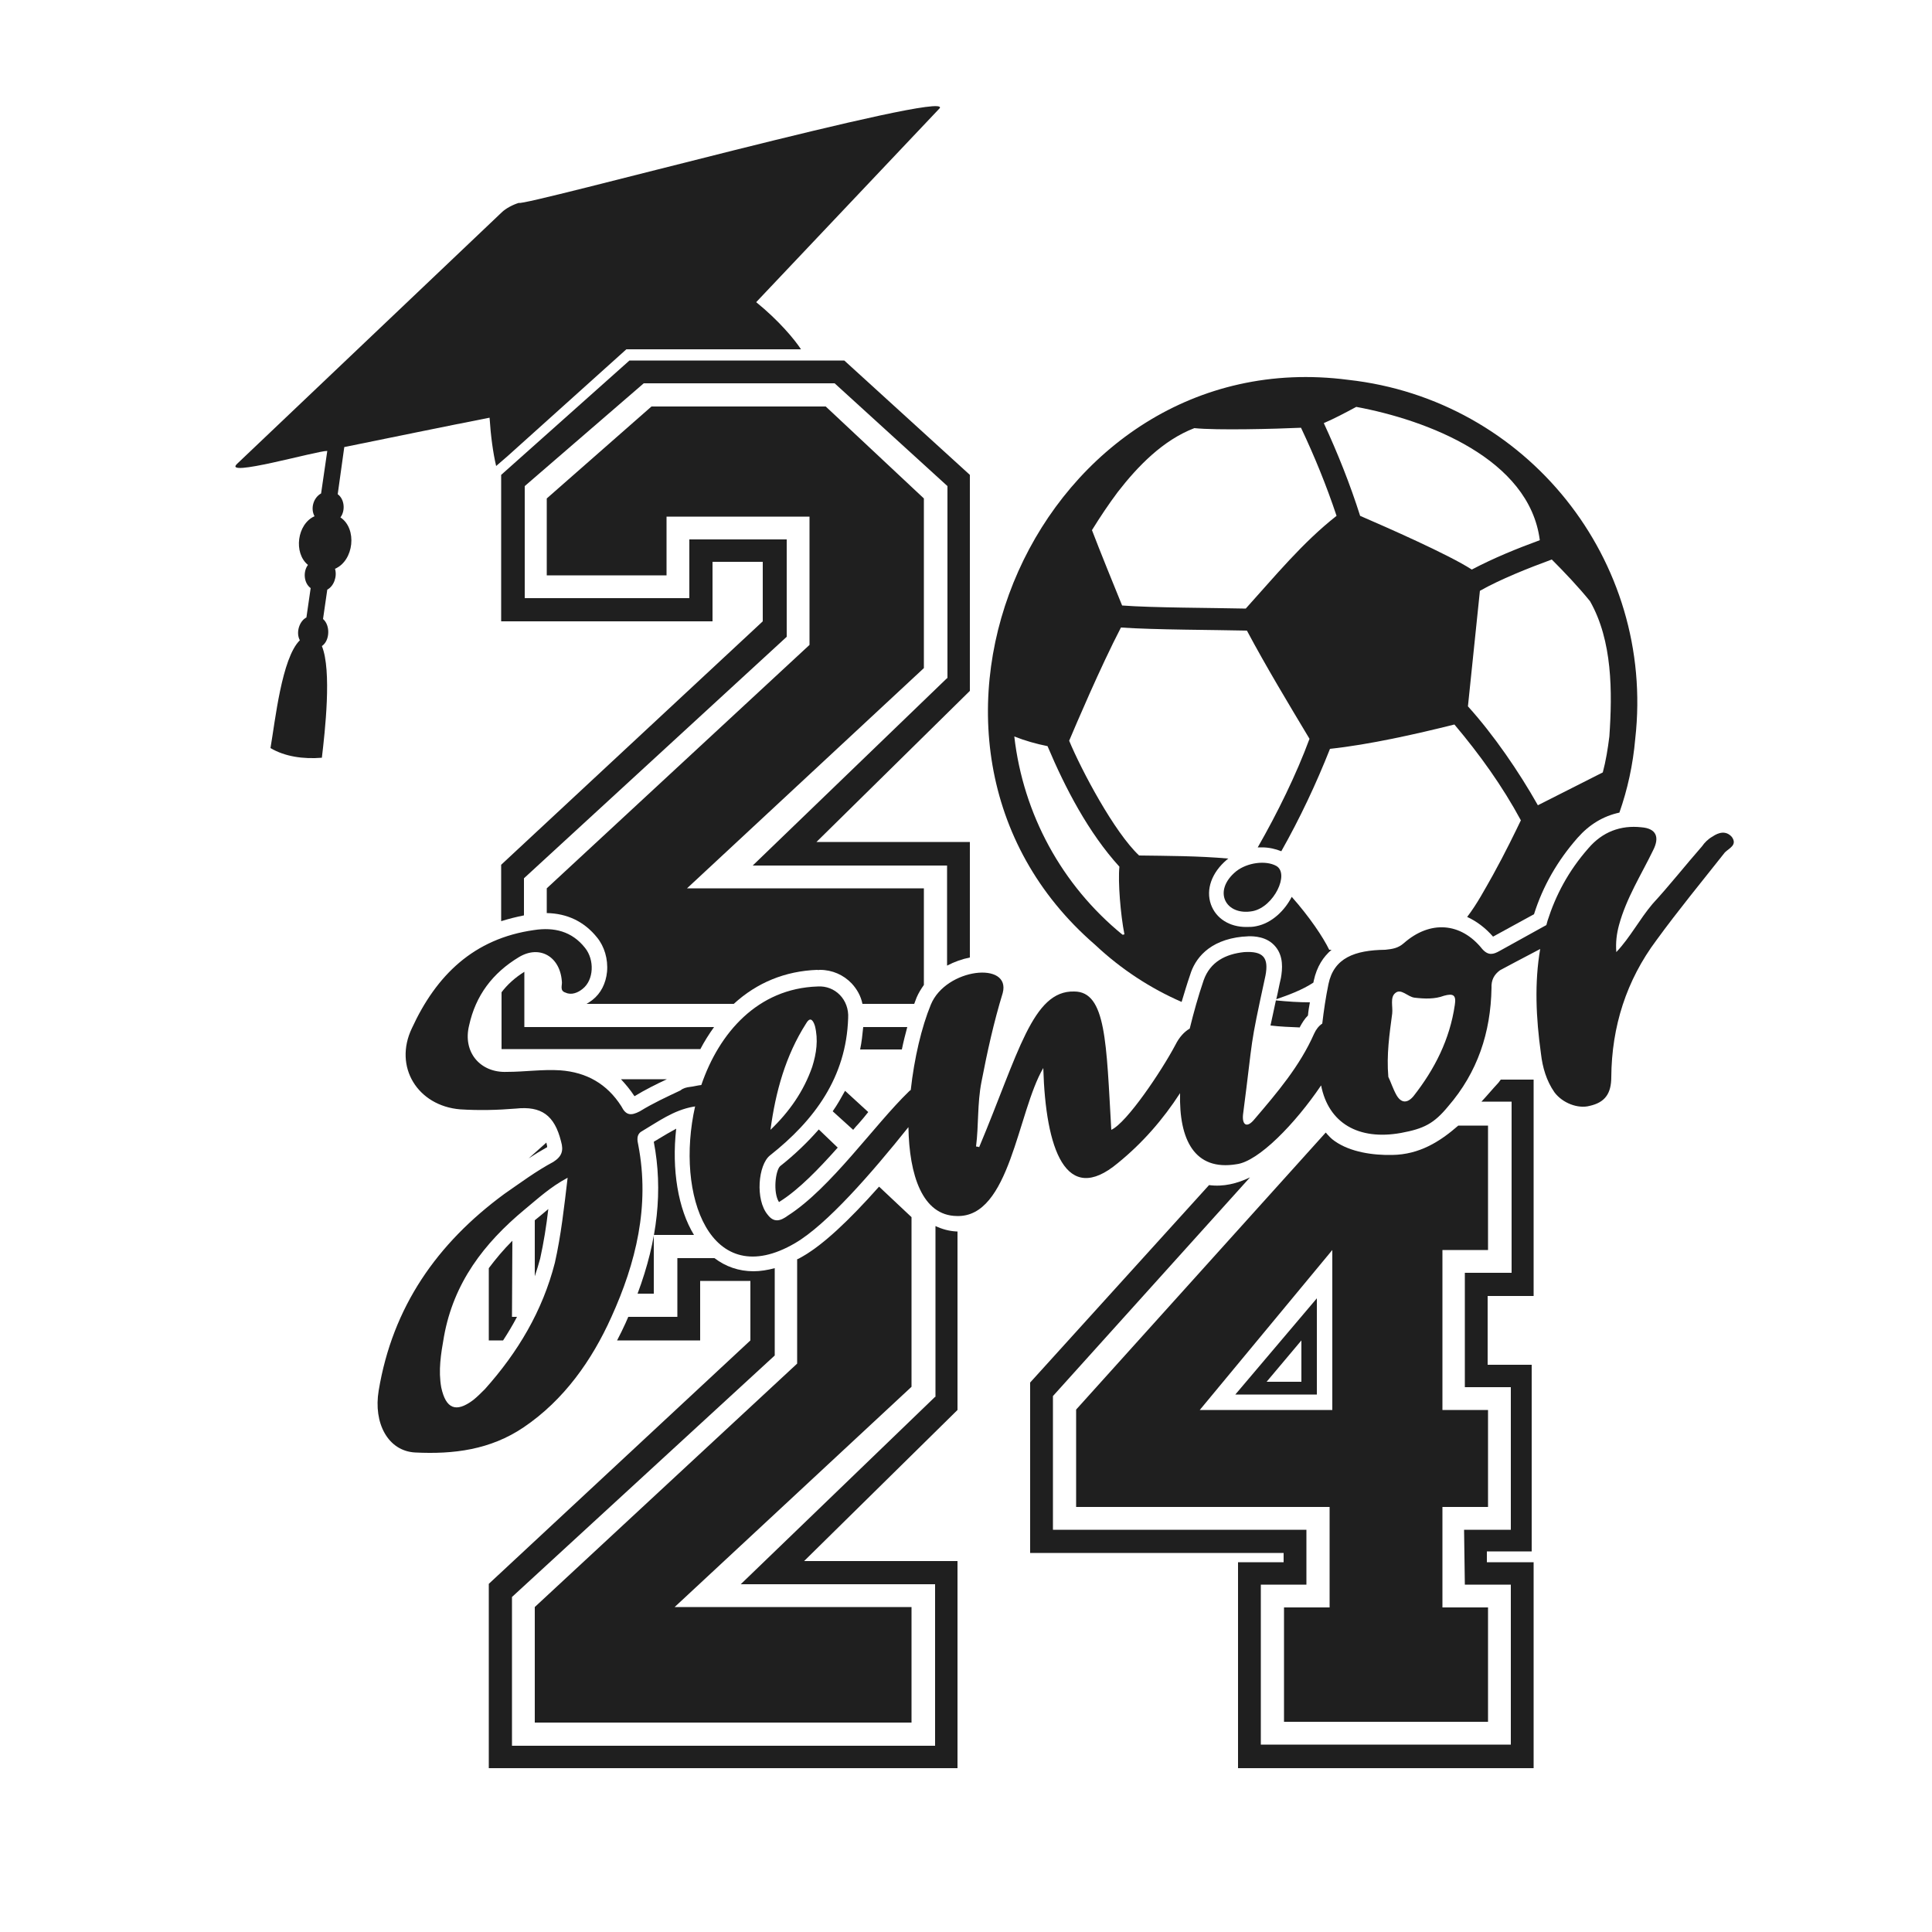 <?xml version="1.0" encoding="UTF-8"?> <!-- Generator: Adobe Illustrator 25.0.0, SVG Export Plug-In . SVG Version: 6.00 Build 0) --> <svg xmlns="http://www.w3.org/2000/svg" xmlns:xlink="http://www.w3.org/1999/xlink" version="1.1" id="Layer_1" x="0px" y="0px" viewBox="0 0 500 500" style="enable-background:new 0 0 500 500;" xml:space="preserve"> <style type="text/css"> .st0{fill:#F0821B;} .st1{fill:#2D2D2D;} .st2{fill:#C4A118;} .st3{fill:#C5A218;} .st4{fill:#030405;} .st5{fill:#1F1F1F;} .st6{fill:#761611;} .st7{fill:#282828;} .st8{fill:#1D71B8;} </style> <g> <g> <path class="st5" d="M324.2,235.8c5.5-1.1,9.6-9.7,6.1-11.7c-2.7-1.5-7.5-0.9-10.4,1.4C313.7,230.6,317.2,237.1,324.2,235.8z"></path> <path class="st5" d="M448.2,216.6c-1.5-1.7-3.4-1.2-5-0.1c-1.1,0.6-2.1,1.6-2.7,2.5c-4.3,4.9-8.3,10-12.8,14.9 c-3.4,4-5.8,8.7-9.4,12.5c-0.2-2.5,0.1-4.8,0.7-7c1.9-7,5.8-13.1,8.8-19.3c1.8-3.5,0.8-5.7-3-6c-5.4-0.6-10.1,1.2-13.7,5.4 c-5.2,5.9-8.5,12.2-10.6,18.8c-0.1,0.4-0.2,0.7-0.3,1.1l-12.1,6.7c-1.6,0.9-2.9,1.3-4.5-0.5c-5.5-6.9-13.5-7.5-20.3-1.5 c-1.5,1.3-2.9,1.5-4.8,1.7c-7.9,0.1-13.3,2.1-14.7,8.9c-0.7,3.4-1.2,6.8-1.6,10.2c-0.9,0.6-1.6,1.5-2.1,2.6 c-3.7,8.4-9.6,15.3-15.4,22.1c-2.1,2.6-3.3,1.4-3-1.2c2.8-21.5,1.5-16.1,5.8-35.9c0.9-4.7-0.6-6.4-5.5-6.1 c-4.8,0.5-8.8,2.5-10.5,7.3c-1.4,4.1-2.6,8.4-3.6,12.5c-1.4,0.8-2.7,2.2-3.7,4.2c-3.6,6.8-12.6,20.2-16.6,22 c-1.3-22.5-1.3-35.8-9.6-35.8c-10.8-0.3-14.4,16-24.6,40.3c-0.2-0.2-0.6-0.1-0.8-0.2c0.7-5.5,0.3-11.1,1.4-16.7 c1.5-7.8,3.2-15.5,5.5-23c2.2-8.3-14.7-6.5-18.6,3c-2.4,5.8-4.3,13.9-5.2,22.1c-0.2,0.1-0.3,0.2-0.5,0.4 c-8.9,8.6-20.2,25-31.3,32.1c-1.9,1.4-3.6,1.9-5.2-0.2c-3.3-3.9-2.5-13,0.6-15.4c11.5-9.1,19.7-20.2,20.2-35.5 c0.3-4.8-3.4-8.5-7.9-8.2c-15.5,0.5-25.5,12-30.1,25.5c-1,0.1-2,0.4-3,0.5c-0.8,0.1-1.7,0.3-2.4,0.9c-3.6,1.7-7.1,3.3-10.5,5.4 c-2.3,1.2-3.6,1.1-4.8-1.3c-3.7-5.8-9-8.8-15.8-9.3c-4.6-0.3-9.2,0.4-13.8,0.4c-6.9,0.3-11.5-5.1-9.8-12 c1.7-7.8,6.1-13.6,12.9-17.7c5.3-3.2,10.6-0.2,11.1,6.2c0.2,1-0.7,2.5,1,3c1.5,0.7,3.2,0,4.4-1c2.9-2.3,3.1-7.5,0.6-10.6 c-3.4-4.3-8-5.4-13.2-4.6c-15.6,2.2-25.3,11.7-31.6,25.4c-4.8,10,1.5,20.1,12.5,21c4.8,0.3,9.5,0.2,14.4-0.2 c6.6-0.7,10,1.7,11.7,8.5c0.7,2.4,0.2,3.9-2,5.3c-4.5,2.4-8.5,5.4-12.7,8.3c-17.4,12.8-28.9,29.2-32.5,50.9 c-1.4,8.4,2.4,15.6,9.4,16c10,0.5,19.5-0.7,28.1-6.5c10.5-7.1,17.7-17.4,22.7-28.5c6.4-14.1,10-28.8,7-44.5 c-0.3-1.3-0.5-2.7,0.7-3.5c4.4-2.6,8.4-5.6,13.6-6.5c0.1,0,0.3,0,0.4-0.1c-5.2,23,3.9,48.3,25.9,35.4c8.2-4.8,19.7-18,29.3-30 c0.2,12.4,3.6,22.9,12.5,23c13.8,0.5,15.7-26.9,22.4-38.3c0.6,20.9,5.8,35.9,19.3,24.6c6.4-5.2,11.7-11.3,16.1-18.1 c-0.3,12,3.7,20.2,14.6,18.4c5.7-0.7,15.2-10.5,21.9-20.4c1.9,9.7,9.6,14.3,20.7,12.3c5.9-1.1,8.5-2.4,12.2-6.9 c7.6-8.8,11-19.1,11.2-30.6c-0.1-2.1,0.7-3.5,2.2-4.6c0,0,6.9-3.7,10.4-5.5c-1.5,8.7-1.1,17.8,0.2,27.1c0.4,3.5,1.4,7,3.5,10 c2.1,2.8,6.1,4.3,9.1,3.5c4-0.9,5.6-3.2,5.6-7.5c0.1-13,3.9-25,11.7-35.4c5.6-7.7,11.7-15.1,17.7-22.7 C447.5,219.5,449.7,218.7,448.2,216.6z M208.6,264.9c0.9-1.6,1.7-1.3,2.3,0.6c0.9,3.6,0.4,7.1-0.7,10.6 c-2.2,6.3-5.9,11.6-10.8,16.3C200.7,282.6,203.3,273.2,208.6,264.9z M143.6,326.8c-3.2,12.5-9.6,23.2-18.1,32.7c-1,1-2,2-3,2.8 c-4.5,3.4-7.1,2.3-8.3-3.2c-0.8-4.4-0.1-8.7,0.7-13.2c2.5-13.9,10.3-24.1,20.9-32.9c3.4-2.8,6.6-5.8,11.1-8.2 C146,312.4,145.2,319.7,143.6,326.8z M376.5,260.1c-1.3,8.9-5.2,16.6-10.7,23.6c-1.6,1.9-3.2,1.8-4.4-0.3 c-0.9-1.6-1.5-3.5-2.1-4.7c-0.5-5.8,0.3-11.1,1-16.4c0.2-1.8-0.6-4.2,0.8-5.3c1.5-1.3,3.2,1,5,1.2c2.6,0.3,5.2,0.4,7.6-0.5 C376.2,257,376.9,257.6,376.5,260.1z"></path> </g> <g> <g> <path class="st5" d="M181.2,271.6c1.1-2.1,2.3-4,3.6-5.8h-49.1v-14.3c-2.4,1.5-4.4,3.3-5.9,5.3v14.7h51.4V271.6z"></path> <path class="st5" d="M135.6,227.3l68-62.5v-25.2h-25.2v15.2h-42.6v-29l30.8-26.6H216l29.2,26.6v49.7h-0.1L194.8,224h50.3v25.9 c1.9-1,3.9-1.7,5.9-2.1v-29.9h-39.7l39.7-39.1v-55.9l-32.5-29.6h-55.6l-33.2,29.6v37.9h54.7v-15.4h13v15.4l-67.7,63v14.6 c1.9-0.6,3.9-1.1,5.9-1.5L135.6,227.3L135.6,227.3z"></path> <path class="st5" d="M223.4,265.8c-0.2,2-0.4,3.9-0.8,5.8h10.8c0.4-2,0.9-3.9,1.4-5.8H223.4z"></path> <path class="st5" d="M212.2,251c3.2,0,6.1,1.3,8.2,3.5c1.4,1.5,2.4,3.3,2.8,5.3h13.4c0.2-0.5,0.4-1.1,0.6-1.6 c0.5-1.2,1.2-2.3,1.9-3.3v-25h-61.3l61.3-57V129l-25.4-23.8h-45.1L141.5,129v19.9h31v-15.2h37v33.2l-68,63v6.4 c5.3,0.1,9.7,2.2,13,6.3c1.9,2.3,2.9,5.6,2.6,8.9c-0.3,3-1.6,5.6-3.8,7.3c-0.5,0.4-1,0.7-1.5,1h38.1c6-5.5,13.3-8.5,21.6-8.8 C211.7,251.1,211.9,251,212.2,251z"></path> <path class="st5" d="M175,292.1c-1.5,0.8-3,1.7-4.5,2.6c-0.4,0.3-0.9,0.5-1.3,0.8l0,0c2.4,12.5,1,25.4-4.2,39.3h4.2v-15.2h10.4 C175.5,312.9,173.8,302.7,175,292.1z"></path> <path class="st5" d="M208,325c-0.6,0.3-1.1,0.7-1.7,0.9v27l-67.9,63v29.9h97.5v-29.9h-61.3l61.3-57V315l-8.4-7.9 C219.5,316.1,213.1,322,208,325z"></path> <path class="st5" d="M141.9,312.9c-0.6,0.5-1.3,1.1-1.9,1.6c-0.5,0.4-1.1,0.9-1.6,1.3v14.5c0.5-1.5,1-3.1,1.4-4.6 C140.7,321.6,141.4,317.3,141.9,312.9z"></path> <path class="st5" d="M201.9,301.8c-1.2,1.1-1.9,6.8-0.3,9.3l0.3-0.2c4.9-3.1,10-8.4,14.9-13.9l-4.9-4.7 C209,295.6,205.7,298.8,201.9,301.8z"></path> <path class="st5" d="M215.5,287.6l5.3,4.8c0.5-0.6,0.9-1.1,1.4-1.6c0.9-1,1.7-2,2.5-3l-6-5.5 C217.7,284.1,216.7,285.9,215.5,287.6z"></path> <path class="st5" d="M141.6,296.8c0-0.1,0-0.3-0.1-0.6c0-0.2-0.1-0.3-0.1-0.5l-4.6,4.1c1.5-1,3-1.9,4.6-2.8 C141.5,297,141.6,296.9,141.6,296.8z"></path> <path class="st5" d="M164.2,283.7c2.8-1.7,5.6-3.1,8.4-4.4h-11.9C161.9,280.6,163.1,282,164.2,283.7z"></path> <path class="st5" d="M132.6,321.1c-2.3,2.3-4.3,4.7-6.1,7.1v18.7h3.7c1.3-2,2.5-4,3.6-6.1h-1.3L132.6,321.1L132.6,321.1z"></path> <path class="st5" d="M242.1,317.3v44.2H242L191.7,410H242v41.8H132.5v-38.5l68-62.5v-22.6c-1.9,0.5-3.7,0.8-5.5,0.8 c-3.8,0-7.2-1.2-10.1-3.4h-9.6v15.2h-12.7c-0.2,0.5-0.5,1.1-0.7,1.6c-0.7,1.5-1.4,3-2.2,4.5h21.5v-15.4h13v15.4l-67.7,63v47.7 h121.3V404h-39.7l39.7-39.1v-46.2c-0.1,0-0.2,0-0.3,0C245.6,318.6,243.8,318.1,242.1,317.3z"></path> <path class="st5" d="M364,279.6L364,279.6L364,279.6C364,279.5,364,279.5,364,279.6z"></path> <path class="st5" d="M88.1,133.9c1.3-1.7,1.1-4.7-0.7-6l1.7-12.2c10.4-2.1,25.8-5.3,37.6-7.6c0.3,4.7,0.9,9.1,1.7,12.5l2.9-2.5 l30.8-27.7h45.2c-1.7-2.6-5.8-7.5-11.6-12.2L243.2,28c3.2-4.9-108.2,25.6-108.9,24.5c-1.4,0.4-3.4,1.4-4.5,2.5l-68.4,65 c-4.2,3.8,20.8-3.4,23.3-3.3l-1.6,11c-2,1.1-2.8,3.9-1.7,5.9c-4.5,2-5.5,9.5-1.7,12.6c-1.3,1.7-1.1,4.7,0.7,6l-1.1,7.6 c-1.8,0.9-2.8,3.9-1.7,5.9c-4.7,4.6-6.4,21-7.6,27.9c3.7,2.2,8.5,2.9,13.3,2.5c0.8-6.8,2.6-22.6,0-28.9c2.1-1.4,2.2-5.4,0.3-7 l1.1-7.6c1.7-0.9,2.6-3.4,2-5.4C91.6,145.1,92.5,136.8,88.1,133.9z"></path> </g> <g> <path class="st5" d="M321.6,242.4c0.1,0,0.1,0,0.2,0c0.5,0,1-0.1,1.4-0.1c1.2,0,4.7,0,6.9,2.7c2.1,2.5,1.8,5.8,1.4,8.1 c-0.5,2.1-0.8,3.9-1.2,5.5c3.2-1.1,6.7-2.4,9.6-4.3c0-0.2,0.1-0.3,0.1-0.5c0.8-3.7,2.5-6.2,4.6-8c-0.2,0-0.4,0-0.6,0 c-1.6-3.3-5.1-8.5-9.7-13.7c-1.8,3.5-5.1,6.8-9.2,7.6c-0.9,0.2-1.7,0.2-2.6,0.2l0,0c-4.3,0-7.8-2.2-9.1-5.8 c-1.4-3.9,0.2-8.3,4.1-11.6c0.1-0.1,0.3-0.2,0.4-0.3c-7.6-0.7-16-0.7-23.1-0.8c-6.4-6-14.9-22-18.1-29.7 c1.6-3.8,8.1-19.1,13.4-29.3c8.6,0.6,24.3,0.6,32.6,0.8c4.9,9.2,10.8,19,16.2,28c-3.4,9.2-8.3,19.2-13.4,28.1c0.4,0,0.8,0,1.1,0 c1.8,0,3.5,0.4,5,1c4.8-8.5,9-17.4,12.6-26.5c10.2-1.1,22.2-3.8,32.2-6.3c6.5,7.7,12.4,15.9,17.2,24.8c-1.3,2.7-4.1,8.5-7.2,14.1 c-2.1,3.7-4.1,7.5-6.7,10.9c2.4,1.1,4.7,2.8,6.7,5.1l10.6-5.8c2.3-7.3,6.1-13.9,11.3-19.8c3-3.4,6.6-5.6,10.8-6.5 c2.1-6,3.5-12.3,4.1-19.1l0,0c5.2-46.2-28.1-87.8-74.3-92.9c-79.7-10.4-126.1,93.8-65.5,146.2c6.8,6.4,14.4,11.3,22.4,14.8 c0.7-2.3,1.4-4.7,2.2-7C309.2,248.3,312.7,243.3,321.6,242.4z M401.6,144.8c3.3,3.3,6.9,7.1,9.9,10.8c5.8,10.2,5.8,23.4,5,35 c-0.4,3.2-0.9,6.3-1.7,9.3l-16.8,8.5c-4.9-8.7-11.5-18.3-18.1-25.6l3.1-29.9C388.3,149.9,395.6,147,401.6,144.8z M351,105.3 c18.3,3.4,44.8,13.4,47.5,34.5c-6,2.2-11.9,4.6-17.6,7.6c-6-3.9-22.2-11-28.9-13.9c-2.6-8.2-5.8-16.2-9.4-24 C345.4,108.3,348.2,106.8,351,105.3z M289.3,127.3L289.3,127.3c5.2-6.7,11.7-13.4,19.8-16.5c5.8,0.6,21,0.2,27.6-0.1 c3.5,7.4,6.6,15,9.2,22.8c-8.8,6.9-16,15.7-23.5,24c-8.7-0.2-24.1-0.2-32-0.8c-1.8-4.4-5.9-14.5-7.8-19.5 C284.7,133.8,286.9,130.5,289.3,127.3z M290.5,241.9c-15.7-12.8-25.7-31.2-28-51.3c2.8,1.1,5.6,1.9,8.6,2.5 c4.6,10.9,10.6,22.4,18.6,31.2c-0.4,3.9,0.3,12.5,1.3,17.5C290.8,241.9,290.6,241.9,290.5,241.9z"></path> <path class="st5" d="M338.5,262.8c0.1-1.2,0.3-2.3,0.5-3.4c-2.9,0-5.8-0.2-8.8-0.5c-0.6,2.7-1,4.8-1.4,6.5 c2.5,0.3,5.1,0.4,7.6,0.5c0,0,0,0,0-0.1C337,264.7,337.6,263.7,338.5,262.8z"></path> </g> </g> <g> <path class="st5" d="M396.9,335.3v-55.9h-8.5c-0.2,0.3-0.4,0.5-0.6,0.8c-1.5,1.6-2.9,3.3-4.4,4.9h7.8v44.3h-12.1V359H391v36.9 h-12.1l0.2,14.2H391v41.4h-64.7v-41.4h11.8v-14.2h-65.6v-34.6l51-56.6c-3.3,1.6-6.9,2.5-10.6,2l-46.3,51.1v44.1h65.6v2.4h-11.8 v53.3h76.5v-53.3h-12.1v-2.8h11.6v-48.3h-11.4v-17.8H396.9z"></path> <path class="st5" d="M340.8,360.9V336l-21.1,24.9H340.8z M336.8,357.6h-9l9-10.7V357.6z"></path> <path class="st5" d="M360.3,298.9c-4.9,0.1-10.8-0.7-14.9-3.6c-0.9-0.6-1.6-1.4-2.3-2.2l-64.6,71.7V390h65.6V416h-11.8v29.6h52.8 V416h-11.8V390h11.8v-25.1h-11.8v-41.4h11.8v-32.2h-7.7C372.6,295.5,367.3,298.8,360.3,298.9z M344.8,364.9h-34.3l34.3-41.4V364.9 z"></path> </g> </g> </svg> 